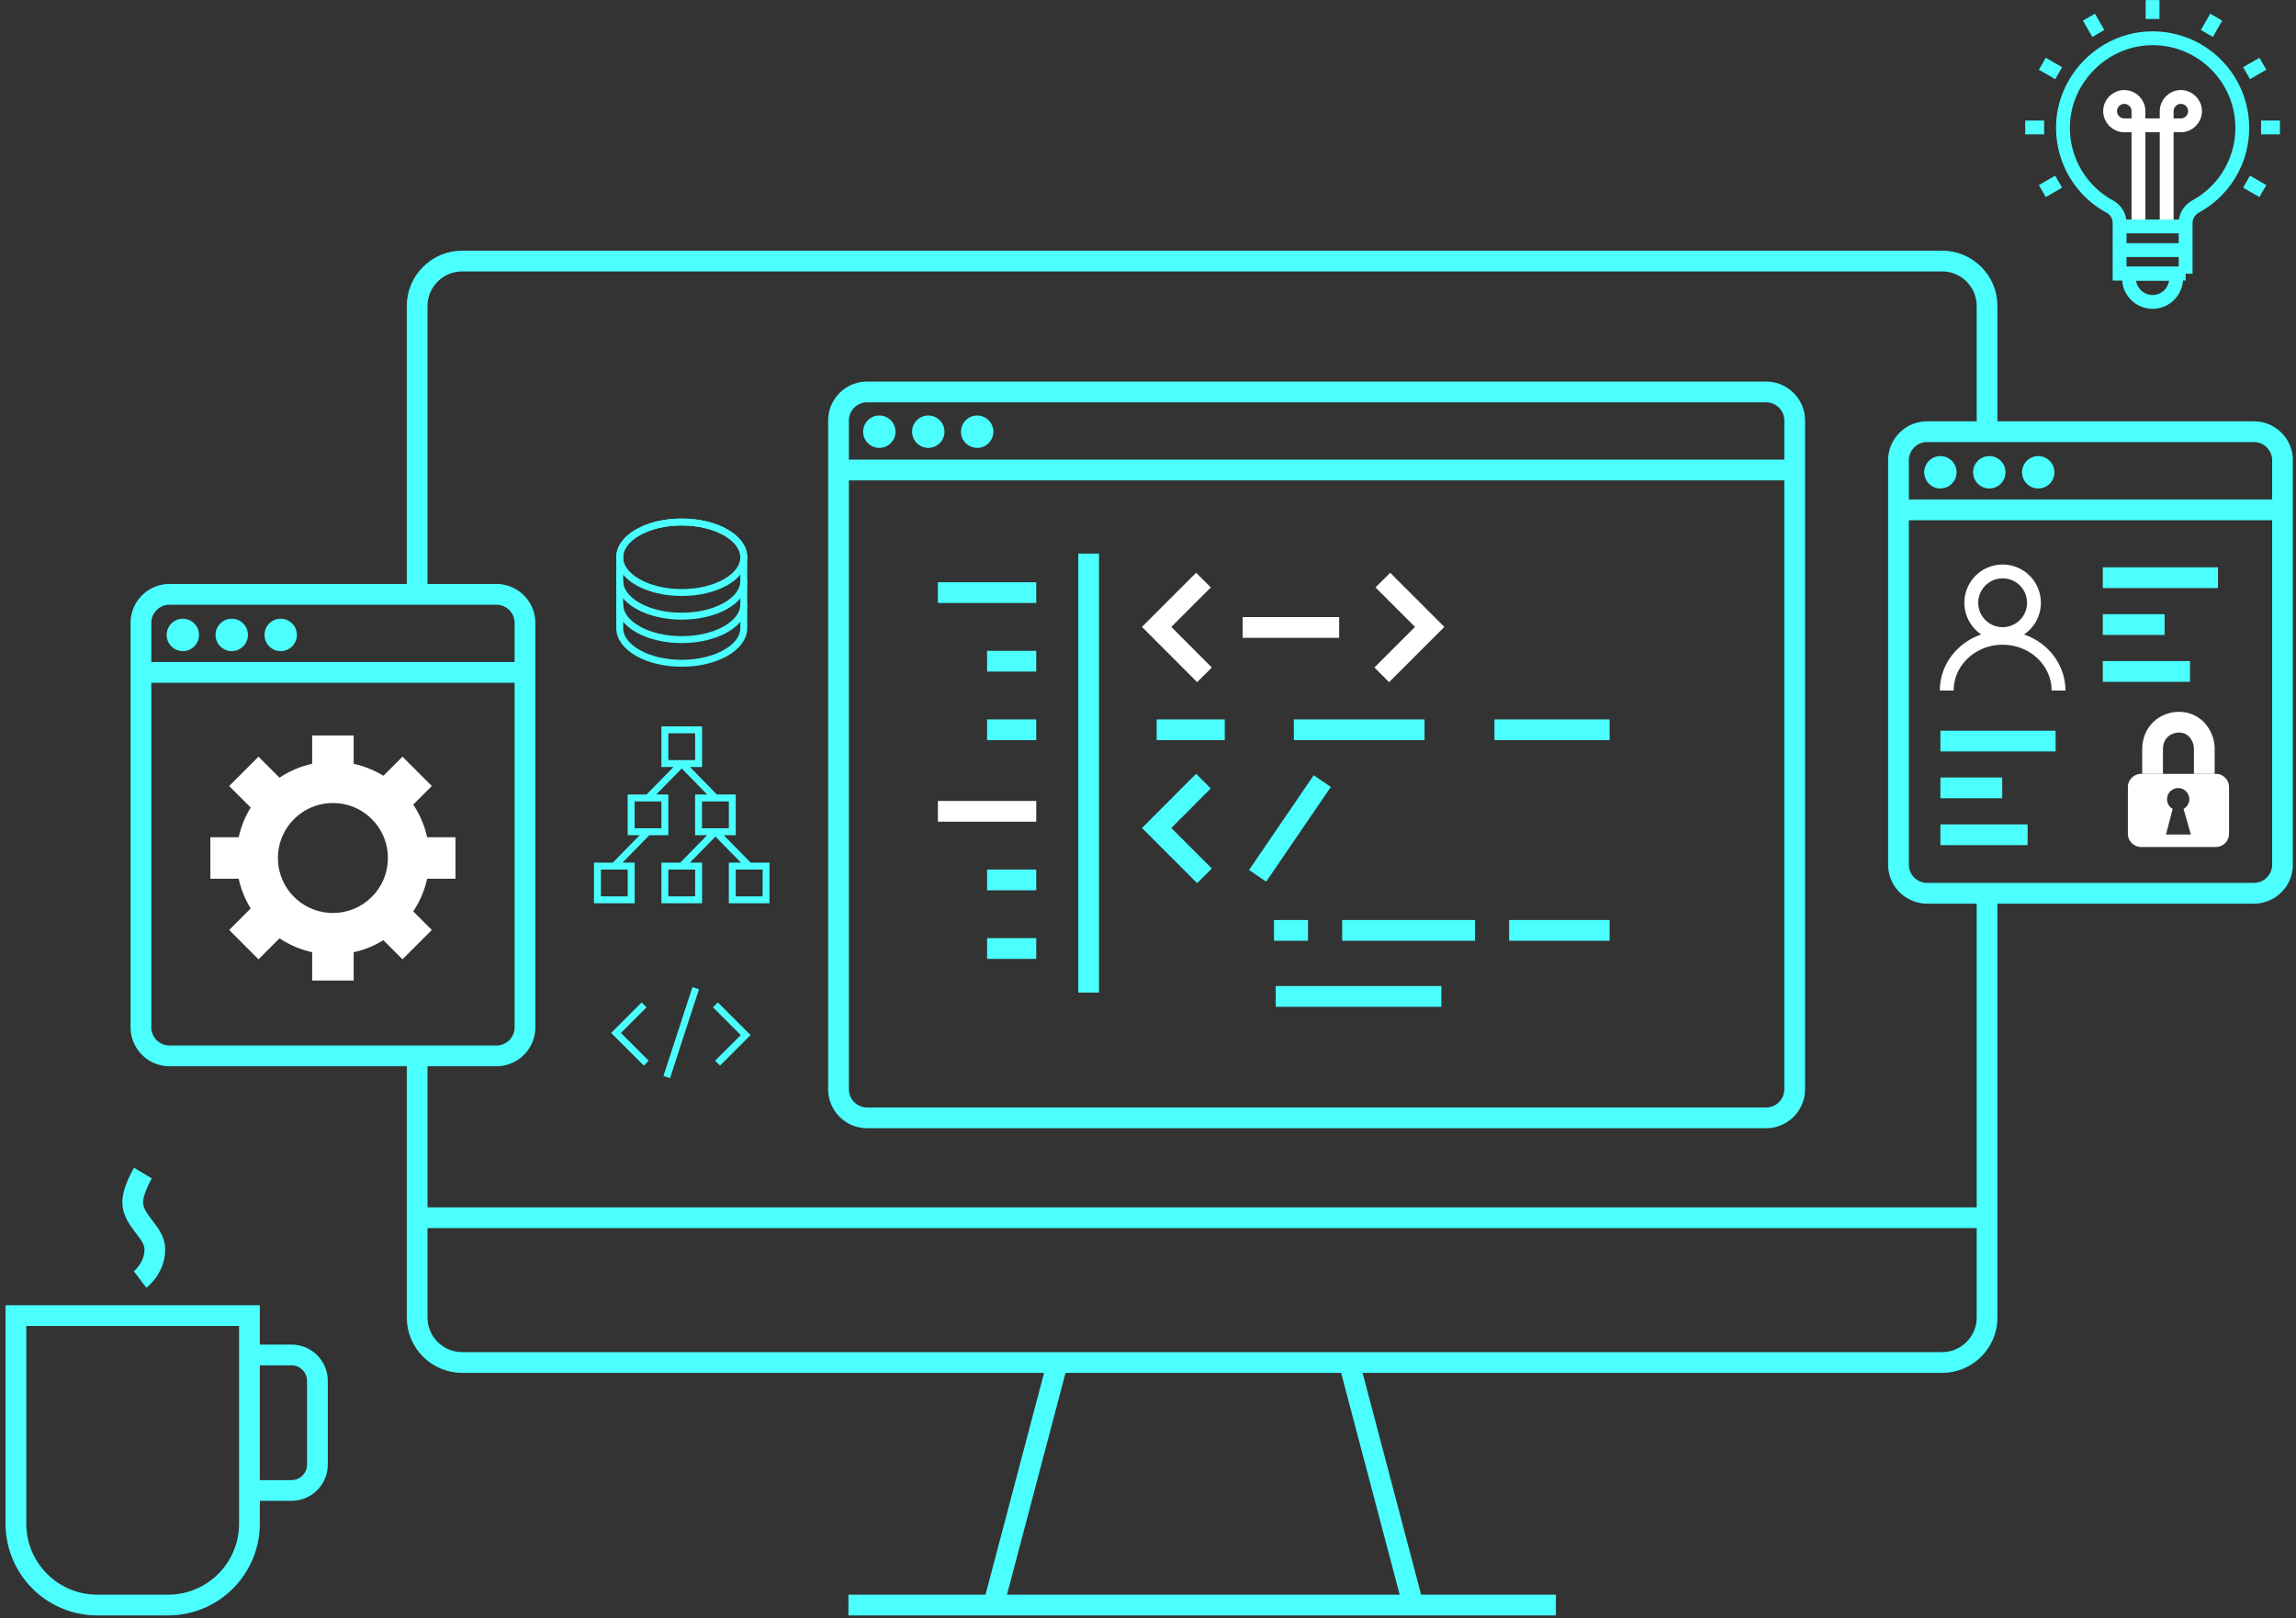 <svg width="332" height="234" viewBox="0 0 332 234" fill="none" xmlns="http://www.w3.org/2000/svg">
    <rect x="0" y="0" width="332" height="234" fill="#333333" stroke="none"/>
    <g clip-path="url(#92u34ziwva)">
        <path d="M287.33 129.182v61.37c0 3.57-2.92 6.49-6.49 6.49H66.81c-3.57 0-6.49-2.92-6.49-6.49v-37.85M60.32 85.952v-41.71c0-3.57 2.92-6.49 6.49-6.49h214.03c3.57 0 6.49 2.92 6.49 6.49v18.19M122.68 232.122h102.3M152.92 197.042l-9.26 35.08M204.34 232.122l-9.26-35.08M60.32 176.102h227.01" stroke="#4BFFFF" stroke-width="3" stroke-miterlimit="10"/>
        <path d="M325.91 62.432h-47.25a4.14 4.14 0 0 0-4.14 4.14v58.47a4.14 4.14 0 0 0 4.14 4.14h47.25a4.14 4.14 0 0 0 4.14-4.14v-58.47a4.14 4.14 0 0 0-4.14-4.14zM274.52 73.732h55.52" stroke="#4BFFFF" stroke-width="3" stroke-miterlimit="10"/>
        <path d="M280.58 70.642a2.34 2.34 0 1 0 0-4.68 2.34 2.34 0 0 0 0 4.68zM287.65 70.642a2.34 2.34 0 1 0 0-4.68 2.34 2.34 0 0 0 0 4.68zM294.73 70.642a2.34 2.34 0 1 0 0-4.68 2.34 2.34 0 0 0 0 4.68z" fill="#4BFFFF"/>
        <path d="M71.77 85.952H24.52a4.14 4.14 0 0 0-4.14 4.14v58.47a4.14 4.14 0 0 0 4.14 4.14h47.25a4.14 4.14 0 0 0 4.14-4.14v-58.47a4.14 4.14 0 0 0-4.14-4.14zM20.38 97.242H75.9" stroke="#4BFFFF" stroke-width="3" stroke-miterlimit="10"/>
        <path d="M26.44 94.162a2.34 2.34 0 1 0 0-4.68 2.34 2.34 0 0 0 0 4.68zM33.51 94.162a2.34 2.34 0 1 0 0-4.68 2.34 2.34 0 0 0 0 4.68zM40.59 94.162a2.34 2.34 0 1 0 0-4.68 2.34 2.34 0 0 0 0 4.68z" fill="#4BFFFF"/>
        <path d="M255.37 56.682H125.39a4.14 4.14 0 0 0-4.14 4.14v96.7a4.14 4.14 0 0 0 4.14 4.14h129.98a4.14 4.14 0 0 0 4.14-4.14v-96.7a4.14 4.14 0 0 0-4.14-4.14zM121.25 67.972h138.26" stroke="#4BFFFF" stroke-width="3" stroke-miterlimit="10"/>
        <path d="M127.15 64.772a2.34 2.34 0 1 0 0-4.68 2.34 2.34 0 0 0 0 4.68zM134.23 64.772a2.34 2.34 0 1 0 0-4.68 2.34 2.34 0 0 0 0 4.68zM141.3 64.772a2.34 2.34 0 1 0 0-4.68 2.34 2.34 0 0 0 0 4.68z" fill="#4BFFFF"/>
        <path d="M157.42 80.062v63.48M135.62 85.702h14.22M142.73 95.622h7.11M142.73 105.542h7.11" stroke="#4BFFFF" stroke-width="3" stroke-miterlimit="10"/>
        <path d="M135.62 117.332h14.22" stroke="#fff" stroke-width="3" stroke-miterlimit="10"/>
        <path d="M142.73 127.252h7.11M142.73 137.172h7.11M167.25 105.542h9.85M184.22 134.552h4.92M194.08 134.552h19.21M184.47 144.102h23.95M218.22 134.552h14.53M187.09 105.542h18.9" stroke="#4BFFFF" stroke-width="3" stroke-miterlimit="10"/>
        <path d="M179.69 90.742h13.95" stroke="#fff" stroke-width="3" stroke-miterlimit="10"/>
        <path d="M216.1 105.542h16.65" stroke="#4BFFFF" stroke-width="3" stroke-miterlimit="10"/>
        <path d="m174.02 83.892-6.77 6.77 6.92 6.93" stroke="#fff" stroke-width="3" stroke-miterlimit="10"/>
        <path d="m174.02 112.962-6.77 6.78 6.92 6.92" stroke="#4BFFFF" stroke-width="3" stroke-miterlimit="10"/>
        <path d="m199.96 83.892 6.77 6.77-6.93 6.93" stroke="#fff" stroke-width="3" stroke-miterlimit="10"/>
        <path d="m191.2 112.962-9.35 13.7" stroke="#4BFFFF" stroke-width="3" stroke-miterlimit="10"/>
        <path d="M48.14 135.032c6.047 0 10.95-4.903 10.95-10.95 0-6.048-4.903-10.95-10.95-10.95-6.048 0-10.95 4.902-10.95 10.95 0 6.047 4.902 10.95 10.95 10.95zM48.14 106.362v5.44M48.14 136.362v5.44M65.86 124.082h-5.44M35.86 124.082h-5.44M60.32 111.552l-3.85 3.85M39.11 132.762l-3.85 3.85M60.32 136.612l-3.85-3.85M39.11 115.402l-3.85-3.85" stroke="#fff" stroke-width="6" stroke-miterlimit="10"/>
        <path d="M289.58 91.702a4.53 4.53 0 1 0 0-9.06 4.53 4.53 0 0 0 0 9.06zM281.5 99.862c0-4.21 3.62-7.62 8.08-7.62s8.08 3.41 8.08 7.62" stroke="#fff" stroke-width="2" stroke-miterlimit="10"/>
        <path d="M304.06 83.542h16.66M304.06 90.322H313M304.06 97.102h12.61M280.58 107.172h16.66M280.58 113.942h8.94M280.58 120.722h12.61" stroke="#4BFFFF" stroke-width="3" stroke-miterlimit="10"/>
        <path d="M311.26 111.912v-3.54c0-2.55 1.91-3.93 3.84-3.93 2.33 0 3.64 2.06 3.64 3.83v3.64" stroke="#fff" stroke-width="3" stroke-miterlimit="10"/>
        <path d="M320.4 111.912h-10.79c-1.06 0-1.92.86-1.92 1.92v6.74c0 1.06.86 1.92 1.92 1.92h10.79c1.06 0 1.92-.86 1.92-1.92v-6.74c0-1.06-.86-1.92-1.92-1.92zm-7.2 8.78.97-3.71a1.609 1.609 0 1 1 2.4-1.4c0 .6-.34 1.12-.83 1.4l1.06 3.71h-3.61.01z" fill="#fff"/>
        <path d="M98.58 75.492c-4.95 0-8.97 2.28-8.97 5.1v3.42c0 2.82 4.01 5.1 8.97 5.1 4.96 0 8.97-2.28 8.97-5.1v-3.42c0-2.82-4.01-5.1-8.97-5.1z" stroke="#4BFFFF" stroke-miterlimit="10"/>
        <path d="M89.61 83.982v3.42c0 2.82 4.01 5.1 8.97 5.1 4.96 0 8.97-2.28 8.97-5.1v-3.42" stroke="#4BFFFF" stroke-miterlimit="10"/>
        <path d="M89.61 87.402v3.42c0 2.82 4.01 5.1 8.97 5.1 4.96 0 8.97-2.28 8.97-5.1v-3.42M98.58 85.692c4.954 0 8.97-2.284 8.97-5.1 0-2.817-4.016-5.1-8.97-5.1-4.954 0-8.97 2.283-8.97 5.1 0 2.816 4.016 5.1 8.97 5.1zM101.02 105.542h-4.88v4.88h4.88v-4.88zM96.14 115.402h-4.88v4.88h4.88v-4.88zM91.27 125.252h-4.88v4.88h4.88v-4.88zM101.02 125.252h-4.88v4.88h4.88v-4.88zM110.77 125.252h-4.88v4.88h4.88v-4.88zM105.89 115.402h-4.88v4.88h4.88v-4.88zM98.58 110.422l-4.88 4.98M93.7 120.272l-4.88 4.98M103.45 120.272l-4.87 4.98M98.58 110.422l4.87 4.98M103.45 120.272l4.88 4.98M93.14 145.322l-4.06 4.06 4.37 4.37M103.76 153.752l4.06-4.06-4.37-4.37M100.6 142.912l-4.19 12.85" stroke="#4BFFFF" stroke-miterlimit="10"/>
        <path d="M316.04 39.572h-9.55v-7.32c0-1-.56-1.91-1.44-2.39a12.963 12.963 0 0 1-6.73-11.97c.3-6.67 5.89-12.16 12.56-12.35 7.34-.22 13.35 5.67 13.35 12.95 0 4.9-2.72 9.17-6.74 11.37-.88.48-1.45 1.39-1.45 2.4v7.32-.01z" stroke="#4BFFFF" stroke-width="2" stroke-miterlimit="10"/>
        <path d="M311.26 43.662c-1.88 0-3.41-1.53-3.41-3.41v-.68h6.82v.68c0 1.88-1.53 3.41-3.41 3.41zM306.49 32.752h9.55" stroke="#4BFFFF" stroke-width="2" stroke-miterlimit="10"/>
        <path d="M309.22 31.764v-15.69c0-1.13-.92-2.05-2.05-2.05s-2.05.92-2.05 2.05.92 2.05 2.05 2.05h8.18c1.13 0 2.05-.92 2.05-2.05s-.92-2.05-2.05-2.05-2.05.92-2.05 2.05v15.69" stroke="#fff" stroke-width="2" stroke-miterlimit="10"/>
        <path d="M306.49 36.162h9.55M311.26.012v2.73M302.06 2.482l1.36 2.36M295.32 9.222l2.36 1.36M292.85 18.432h2.73M295.32 27.632l2.36-1.36M327.21 27.632l-2.36-1.36M329.68 18.432h-2.73M327.21 9.222l-2.36 1.36M320.47 2.482l-1.36 2.36" stroke="#4BFFFF" stroke-width="2" stroke-miterlimit="10"/>
        <path d="M2.3 190.262h33.77v30.08c0 6.51-5.27 11.78-11.78 11.78H14.08c-6.51 0-11.78-5.27-11.78-11.78v-30.08zM36.07 195.952h6.07c2.08 0 3.76 1.68 3.76 3.76v12.08c0 2.08-1.68 3.76-3.76 3.76h-6.07M20.67 169.652s-1.48 2.46-1.48 4.21c0 2.75 3.2 4.29 3.2 6.82 0 2.75-2.13 4.36-2.13 4.36" stroke="#4BFFFF" stroke-width="3" stroke-miterlimit="10"/>
    </g>
    <defs>
        <clipPath id="92u34ziwva">
            <path fill="#fff" transform="translate(.8 .012)" d="M0 0h330.74v233.61H0z"/>
        </clipPath>
    </defs>
</svg>
